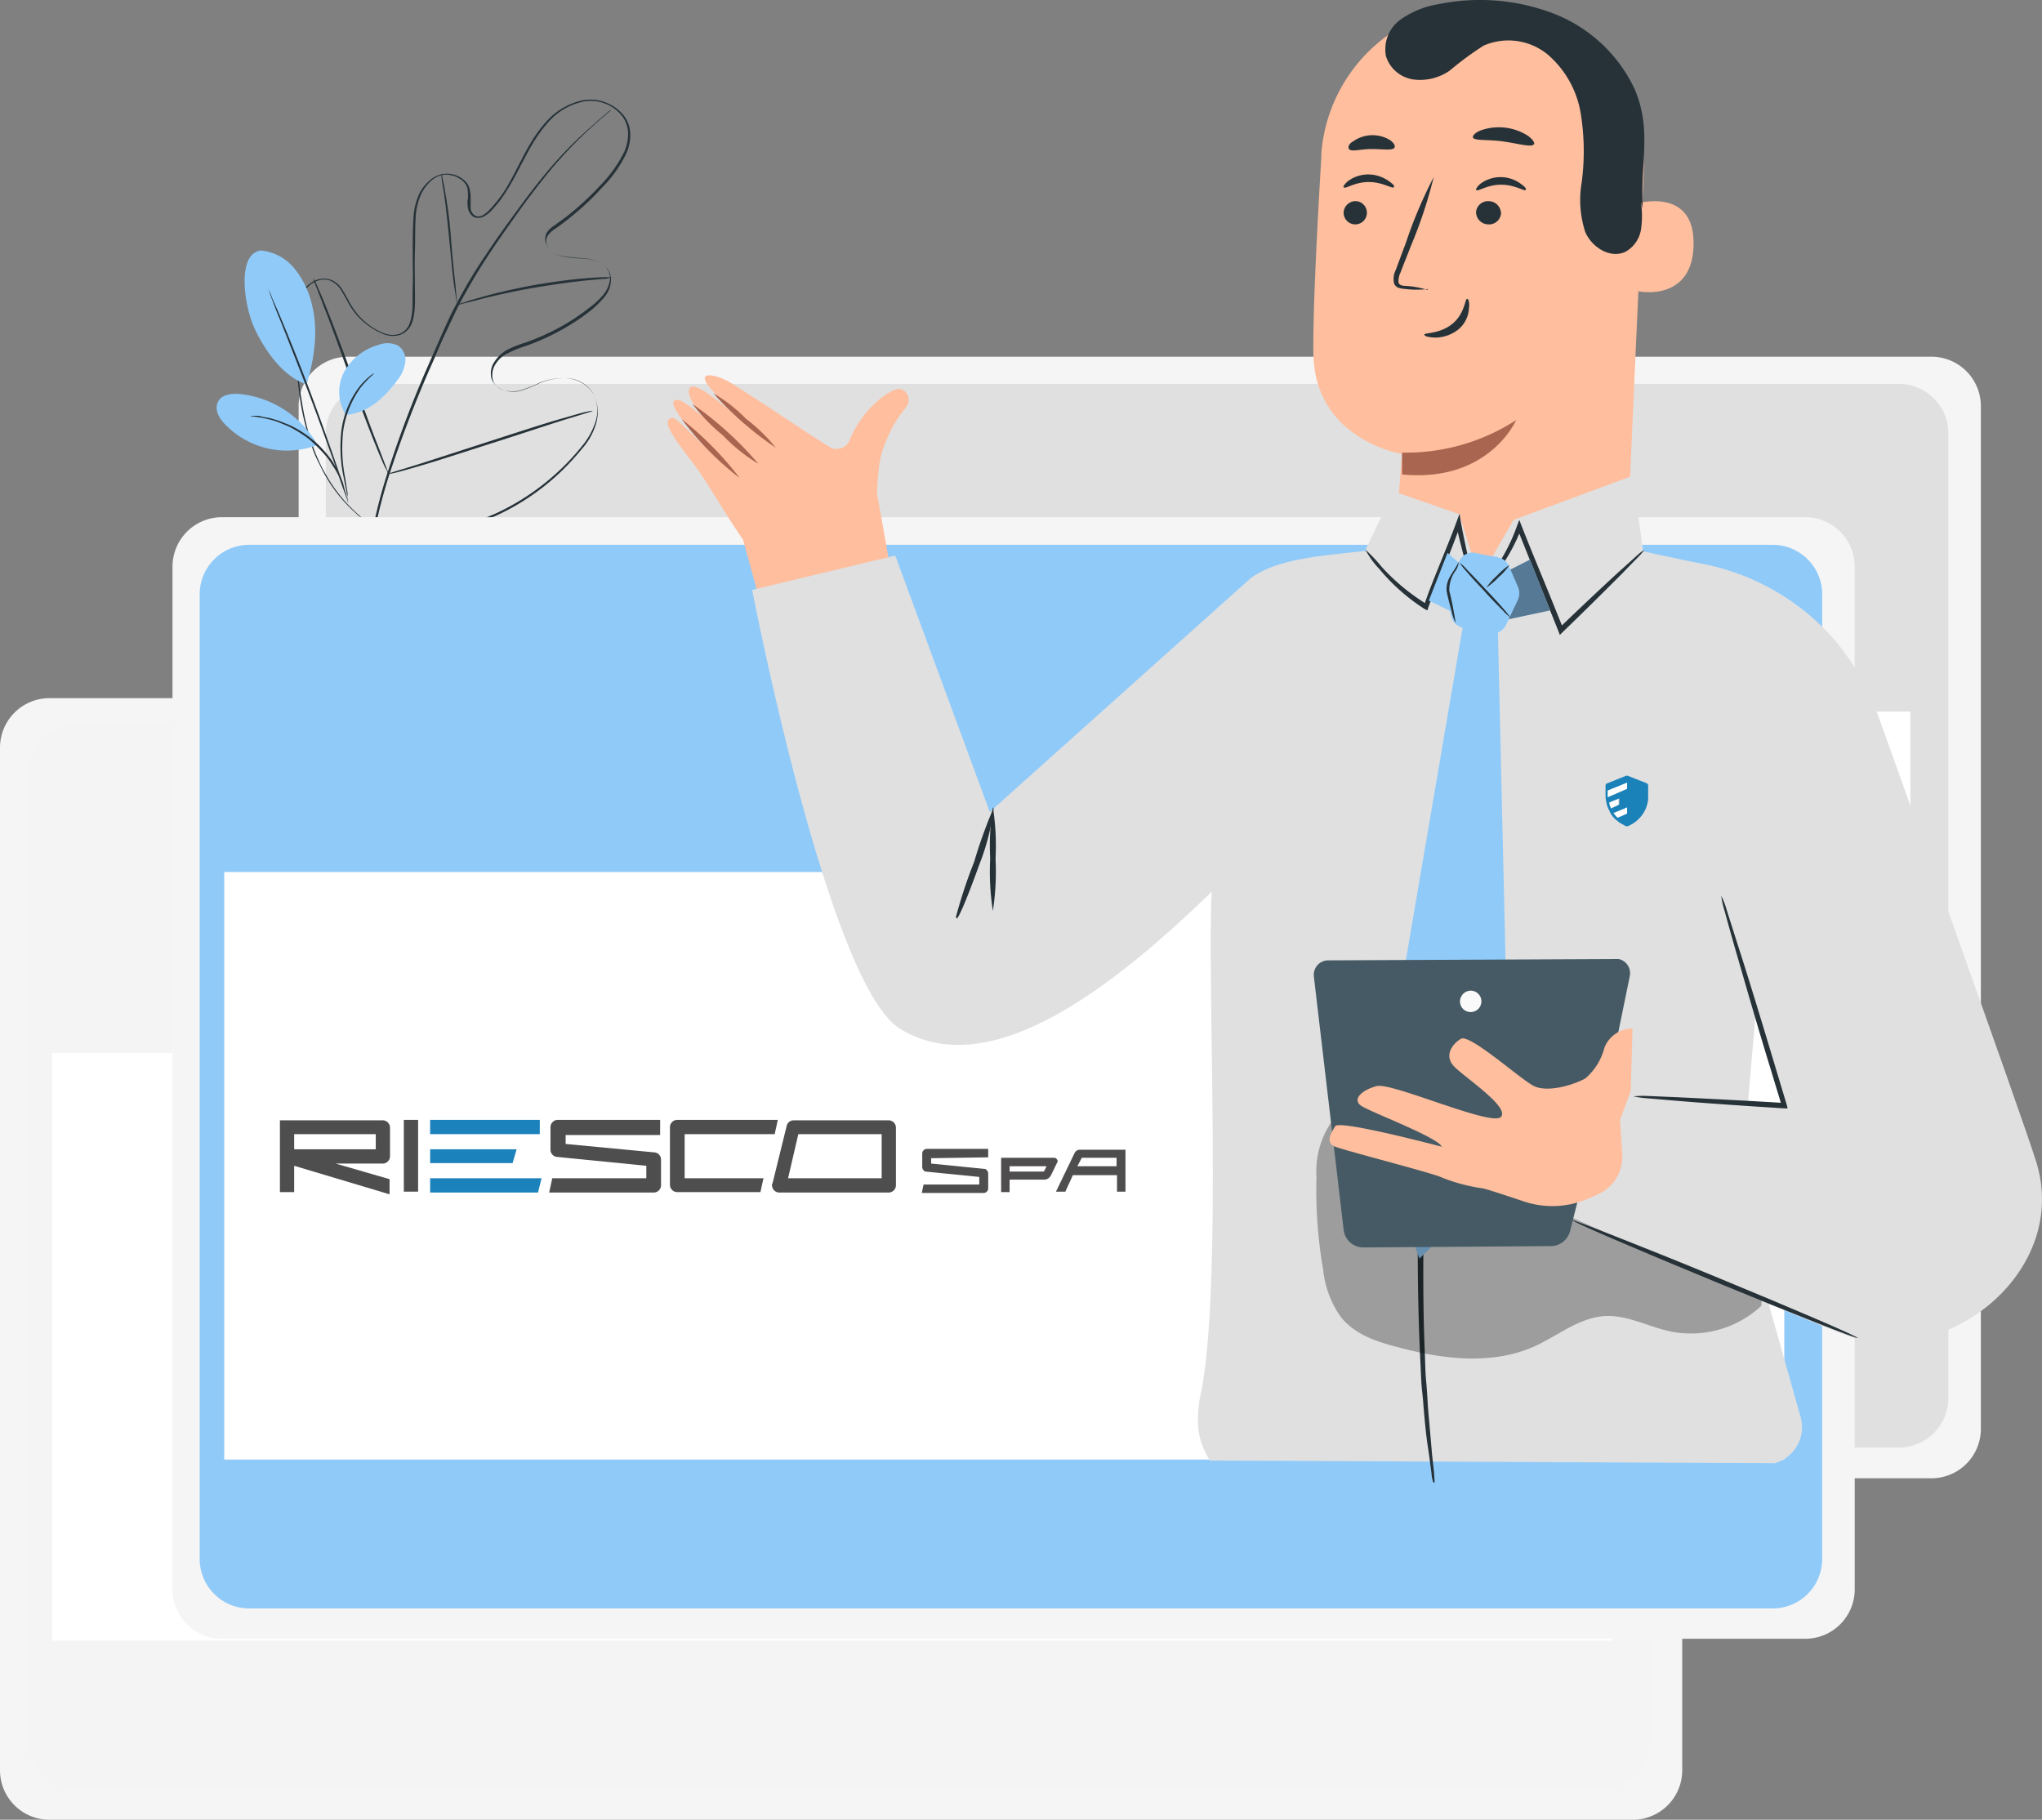 <?xml version="1.0" encoding="UTF-8"?>
<svg xmlns="http://www.w3.org/2000/svg" xmlns:xlink="http://www.w3.org/1999/xlink" id="Raggruppa_2812" data-name="Raggruppa 2812" width="630.181" height="561.541" viewBox="0 0 630.181 561.541">
  <rect x="0" y="0" width="630.181" height="561.541" fill="#808080" stroke="none"/>
  <defs>
    <clipPath id="clip-path">
      <rect id="Rettangolo_1391" data-name="Rettangolo 1391" width="630.181" height="561.541" fill="none"></rect>
    </clipPath>
    <clipPath id="clip-path-3">
      <rect id="Rettangolo_1386" data-name="Rettangolo 1386" width="14.581" height="18.433" fill="none"></rect>
    </clipPath>
    <clipPath id="clip-path-4">
      <rect id="Rettangolo_1387" data-name="Rettangolo 1387" width="138.173" height="79.721" fill="none"></rect>
    </clipPath>
  </defs>
  <g id="Raggruppa_2811" data-name="Raggruppa 2811" clip-path="url(#clip-path)">
    <g id="Raggruppa_2810" data-name="Raggruppa 2810">
      <g id="Raggruppa_2809" data-name="Raggruppa 2809" clip-path="url(#clip-path)">
        <path id="Tracciato_6997" data-name="Tracciato 6997" d="M82.269,80.016H570.881a15.27,15.27,0,0,1,15.269,15.269V410.847a15.27,15.27,0,0,1-15.269,15.269H82.269A15.27,15.27,0,0,1,67,410.847V95.285A15.27,15.27,0,0,1,82.269,80.016" transform="translate(25.165 30.054)" fill="#f5f5f5"></path>
        <path id="Tracciato_6998" data-name="Tracciato 6998" d="M88.369,86.116H558.548a15.27,15.27,0,0,1,15.269,15.269V399.064a15.27,15.27,0,0,1-15.269,15.269H88.369A15.27,15.27,0,0,1,73.1,399.064V101.385A15.27,15.27,0,0,1,88.369,86.116" transform="translate(27.456 32.345)" fill="#e0e0e0"></path>
        <rect id="Rettangolo_1383" data-name="Rettangolo 1383" width="481.459" height="181.304" transform="translate(108.122 219.567)" fill="#fff"></rect>
        <path id="Tracciato_6999" data-name="Tracciato 6999" d="M15.269,156.616H503.881a15.27,15.27,0,0,1,15.269,15.269V487.447a15.27,15.27,0,0,1-15.269,15.269H15.269A15.27,15.27,0,0,1,0,487.447V171.885a15.27,15.27,0,0,1,15.269-15.269" transform="translate(0 58.825)" fill="#f5f5f5"></path>
        <path id="Tracciato_7000" data-name="Tracciato 7000" d="M21.469,162.716H491.648a15.27,15.27,0,0,1,15.269,15.269V475.664a15.27,15.27,0,0,1-15.269,15.269H21.469A15.27,15.27,0,0,1,6.2,475.664V177.985a15.27,15.27,0,0,1,15.269-15.269" transform="translate(2.329 61.116)" fill="#f4f4f4"></path>
        <rect id="Rettangolo_1384" data-name="Rettangolo 1384" width="481.459" height="181.304" transform="translate(16.094 324.938)" fill="#fff"></rect>
        <path id="Tracciato_7001" data-name="Tracciato 7001" d="M88.632,152.789a3.192,3.192,0,0,1,1.237.413,20.9,20.9,0,0,0,3.715,1.1,44.147,44.147,0,0,0,14.718,1.1,54.1,54.1,0,0,0,10.455-2.063,58.487,58.487,0,0,0,11.832-4.539,74.087,74.087,0,0,0,23.935-19.4,22.9,22.9,0,0,0,4.263-7.566,11.537,11.537,0,0,0-.688-8.8,9.873,9.873,0,0,0-7.7-4.677,18.625,18.625,0,0,0-9.492,1.788,50.152,50.152,0,0,1-4.815,1.926,8.924,8.924,0,0,1-5.365,0,5.766,5.766,0,0,1-3.989-3.577,6.231,6.231,0,0,1,.962-5.365,10.779,10.779,0,0,1,4.127-3.714,34.487,34.487,0,0,1,5.229-2.063,69.16,69.16,0,0,0,10.317-4.539A64.581,64.581,0,0,0,157,86.485a23.274,23.274,0,0,0,4.264-3.989,9.178,9.178,0,0,0,2.063-5.227,5.556,5.556,0,0,0-3.025-4.539,13.624,13.624,0,0,0-5.641-1.376,31.588,31.588,0,0,1-6.189-.688,6.923,6.923,0,0,1-4.952-3.989,3.949,3.949,0,0,1,.275-3.3,7.127,7.127,0,0,1,2.337-2.2c1.652-1.238,3.439-2.476,4.954-3.714a91.864,91.864,0,0,0,9.217-8.666,40.122,40.122,0,0,0,7.427-10.455,13.7,13.7,0,0,0,1.1-6.19,8.988,8.988,0,0,0-2.612-5.64,12.3,12.3,0,0,0-11.693-3.439,19.655,19.655,0,0,0-10.592,6.6c-5.64,6.328-8.391,14.581-13.068,21.6a34.158,34.158,0,0,1-3.853,4.952,9.023,9.023,0,0,1-2.475,2.063,3.509,3.509,0,0,1-3.3.275,4.091,4.091,0,0,1-1.79-2.751,8.181,8.181,0,0,1,0-3.164,20.316,20.316,0,0,0-.138-2.889,4.623,4.623,0,0,0-1.512-2.339,7.908,7.908,0,0,0-5.229-1.926,7.344,7.344,0,0,0-4.952,2.339,13.05,13.05,0,0,0-3.025,4.677,18.762,18.762,0,0,0-1.238,5.5c-.275,3.714-.138,7.566-.275,11.28s0,7.428,0,11,.275,7.291-.827,10.73a6.205,6.205,0,0,1-3.577,3.852,7.593,7.593,0,0,1-5.226-.138,23.023,23.023,0,0,1-8.254-5.778,25.756,25.756,0,0,1-2.751-3.989c-.688-1.376-1.515-2.751-2.34-4.127a7.5,7.5,0,0,0-3.439-2.751,5.786,5.786,0,0,0-4.263.413,8.092,8.092,0,0,0-3.3,2.751,9.644,9.644,0,0,0-1.649,3.852A57.128,57.128,0,0,0,66.9,93.5v7.978a87.17,87.17,0,0,0,1.376,14.581,73.954,73.954,0,0,0,3.025,12.38,45.986,45.986,0,0,0,2.063,5.227,35.032,35.032,0,0,0,2.34,4.539,46.721,46.721,0,0,0,9.215,11.555c.552.55,1.1.963,1.652,1.513l1.237.963.964.825s-.414-.275-1.1-.825l-1.238-.963A8.008,8.008,0,0,1,84.78,149.9a44.867,44.867,0,0,1-9.355-11.555c-.825-1.376-1.513-2.889-2.337-4.539a29.55,29.55,0,0,1-2.063-5.227,74.241,74.241,0,0,1-3.165-12.38,104.756,104.756,0,0,1-1.376-14.581V93.638a42.339,42.339,0,0,1,.55-8.391,10.858,10.858,0,0,1,1.652-4.127,9.919,9.919,0,0,1,3.439-2.889,6.761,6.761,0,0,1,4.676-.413,7.072,7.072,0,0,1,3.715,2.889c.825,1.376,1.649,2.751,2.337,4.127A25.852,25.852,0,0,0,85.6,88.823a20.6,20.6,0,0,0,7.98,5.64A7.236,7.236,0,0,0,98.4,94.6a5.467,5.467,0,0,0,3.163-3.577c1.1-3.3.688-6.878.827-10.455s0-7.291,0-11,0-7.428.275-11.28a19.664,19.664,0,0,1,1.238-5.64,12.076,12.076,0,0,1,3.3-4.952,7.979,7.979,0,0,1,11.142-.413,5.132,5.132,0,0,1,1.649,2.751,11.231,11.231,0,0,1,.276,3.026v2.889a3.1,3.1,0,0,0,1.376,2.2,2.58,2.58,0,0,0,2.612-.275,10.036,10.036,0,0,0,2.2-1.926,45.406,45.406,0,0,0,3.85-4.815C134.852,44.254,137.465,36,143.379,29.4a20.983,20.983,0,0,1,11-6.74,13.27,13.27,0,0,1,12.38,3.714,9.478,9.478,0,0,1,2.751,6.053,13.779,13.779,0,0,1-1.237,6.6,38.312,38.312,0,0,1-7.566,10.592,81.4,81.4,0,0,1-9.354,8.8c-1.651,1.376-3.3,2.614-5.09,3.852a7.88,7.88,0,0,0-2.2,2.063,3.212,3.212,0,0,0-.274,2.751,6.235,6.235,0,0,0,4.4,3.439,42.885,42.885,0,0,0,6.053.688,13.6,13.6,0,0,1,6.054,1.513,6.843,6.843,0,0,1,2.337,2.063,5.643,5.643,0,0,1,.963,3.026,8.523,8.523,0,0,1-2.2,5.64,30.258,30.258,0,0,1-4.266,4.127,65.832,65.832,0,0,1-9.765,6.328,69.16,69.16,0,0,1-10.317,4.539,32.843,32.843,0,0,0-5.09,2.063,8.8,8.8,0,0,0-3.989,3.439,6.155,6.155,0,0,0-.825,4.952,4.645,4.645,0,0,0,3.577,3.164,10.059,10.059,0,0,0,4.952,0,47.078,47.078,0,0,0,4.677-1.788,18.606,18.606,0,0,1,9.767-1.926,11.036,11.036,0,0,1,4.677,1.513,10.291,10.291,0,0,1,3.439,3.439,12.6,12.6,0,0,1,.688,9.217,20.478,20.478,0,0,1-4.4,7.7,73.152,73.152,0,0,1-24.074,19.4,62.937,62.937,0,0,1-11.966,4.539,55.219,55.219,0,0,1-10.592,1.926,44.221,44.221,0,0,1-14.72-1.238,37.922,37.922,0,0,1-3.713-1.1,5.648,5.648,0,0,1-1.238-.55Z" transform="translate(24.971 8.397)" fill="#263238"></path>
        <path id="Tracciato_7002" data-name="Tracciato 7002" d="M157.946,24.675l-.413.413c-.413.413-.688.55-1.1.963-.963.825-2.476,2.063-4.264,3.714A132.5,132.5,0,0,0,138,44.759c-2.751,3.439-5.64,7.153-8.666,11.417s-6.19,8.666-9.354,13.481a179.8,179.8,0,0,0-9.217,15.682c-1.376,2.751-2.751,5.778-4.127,8.666s-2.614,6.053-3.989,9.079A363.772,363.772,0,0,0,89.166,138.3,172.79,172.79,0,0,0,82.7,168.425a116.519,116.519,0,0,0-.55,20.772,40.6,40.6,0,0,0,.55,5.64,5.158,5.158,0,0,0,.138,1.513v0a3.517,3.517,0,0,0-.275-1.513c-.138-1.238-.413-3.164-.688-5.64a116.43,116.43,0,0,1,.275-20.772,162.15,162.15,0,0,1,6.328-30.263,332.476,332.476,0,0,1,13.343-35.353l3.989-9.079c1.376-3.026,2.614-5.915,4.127-8.666a152.04,152.04,0,0,1,9.354-15.682c3.164-4.815,6.465-9.354,9.492-13.481s5.915-7.978,8.8-11.417a122.841,122.841,0,0,1,14.444-14.856c1.788-1.651,3.3-2.889,4.264-3.714l1.1-.963.413-.275Z" transform="translate(30.625 9.268)" fill="#263238"></path>
        <path id="Tracciato_7003" data-name="Tracciato 7003" d="M103.937,79.555a6.84,6.84,0,0,1-.276-1.651c-.136-.963-.411-2.476-.688-4.4-.55-3.714-.962-8.8-1.512-14.306s-1.1-10.73-1.651-14.306c-.276-1.788-.55-3.3-.688-4.264,0-.55-.139-1.1-.139-1.651a3.123,3.123,0,0,1,.414,1.513,39.4,39.4,0,0,1,.824,4.264,129.954,129.954,0,0,1,1.79,14.306c.411,5.64.962,10.592,1.376,14.306.138,1.788.274,3.164.411,4.4v1.651Z" transform="translate(37.178 14.639)" fill="#263238"></path>
        <path id="Tracciato_7004" data-name="Tracciato 7004" d="M149.867,62.45c-.688,0-1.239.275-1.927.275-1.237,0-3.026.275-5.09.413-4.264.413-10.317,1.238-16.781,2.339s-12.38,2.476-16.645,3.577c-2.063.55-3.852.963-4.952,1.238a8.4,8.4,0,0,1-1.788.413,6.91,6.91,0,0,1,1.788-.688c1.1-.413,2.889-.963,4.952-1.513,4.127-1.238,10.04-2.614,16.645-3.852,5.64-.963,11.279-1.788,16.92-2.2,2.2-.138,3.988-.275,5.226-.275h1.927Z" transform="translate(38.568 23.353)" fill="#263238"></path>
        <path id="Tracciato_7005" data-name="Tracciato 7005" d="M93.532,123.039c0-.138-.276-.413-.276-.55a6.086,6.086,0,0,0-.825-1.651c-.688-1.513-1.649-3.714-2.751-6.465-2.2-5.365-5.088-13.068-8.116-21.459s-5.776-16.094-7.977-21.6l-2.477-6.465a15.681,15.681,0,0,1-.688-1.788,6.01,6.01,0,0,1-.136-.688c0,.138.274.413.274.55a9.069,9.069,0,0,1,.825,1.651c.688,1.513,1.652,3.714,2.751,6.465,2.2,5.5,5.091,13.068,8.116,21.459s5.779,16.094,7.98,21.6l2.475,6.465.688,1.788c0,.138.139.413.139.55Z" transform="translate(26.399 23.428)" fill="#263238"></path>
        <path id="Tracciato_7006" data-name="Tracciato 7006" d="M150.224,92.175l-.688.275-1.788.55-6.74,2.063c-5.64,1.788-13.481,4.4-22.147,7.153s-16.507,5.365-22.285,7.016c-2.889.825-5.227,1.513-6.878,1.926l-1.926.413h-.688a2.324,2.324,0,0,0,.688-.275l1.788-.55,6.74-2.063c5.64-1.788,13.618-4.4,22.146-7.153s16.507-5.365,22.286-7.016c2.889-.825,5.226-1.513,6.877-1.926l1.927-.413h.688Z" transform="translate(32.709 34.621)" fill="#263238"></path>
        <path id="Tracciato_7007" data-name="Tracciato 7007" d="M59.563,56.175a15.11,15.11,0,0,1,10.728,5.64,27.1,27.1,0,0,1,5.365,11.142c2.063,7.841.688,16.92-1.649,24.623C65.614,94.554,60.525,85.475,58.187,80.8c-3.578-7.428-5.641-23.11,1.237-24.486" transform="translate(20.612 21.099)" fill="#90caf9"></path>
        <path id="Tracciato_7008" data-name="Tracciato 7008" d="M78.142,99.12a13.323,13.323,0,0,1-.55-13.206,17.441,17.441,0,0,1,10.591-8.391,7.475,7.475,0,0,1,6.19.275,5.367,5.367,0,0,1,2.063,5.365,11.307,11.307,0,0,1-2.475,5.365C89.834,94.03,84.881,98.57,78,99.12" transform="translate(28.583 28.914)" fill="#90caf9"></path>
        <path id="Tracciato_7009" data-name="Tracciato 7009" d="M78.723,122.429l-.413-1.651c-.138-1.1-.552-2.614-.825-4.4a44.843,44.843,0,0,1-.825-14.856A28.209,28.209,0,0,1,82.3,87.764,22.909,22.909,0,0,1,85.462,84.6a4.186,4.186,0,0,1,.964-.688,1.373,1.373,0,0,1,.411-.138,32.339,32.339,0,0,0-4.264,4.4,30.315,30.315,0,0,0-5.365,13.481,48.048,48.048,0,0,0,.688,14.719c.276,1.926.55,3.439.688,4.4v1.651Z" transform="translate(28.69 31.466)" fill="#263238"></path>
        <path id="Tracciato_7010" data-name="Tracciato 7010" d="M60.183,64.775c0,.138.275.413.275.688a8.867,8.867,0,0,1,.825,1.926c.688,1.651,1.788,3.989,3.026,7.016,2.476,5.915,5.778,14.031,9.217,23.248s6.328,17.47,8.391,23.523,1.788,5.5,2.339,7.153l.55,1.926c0,.275.138.413.138.688,0-.275-.275-.413-.275-.688-.138-.55-.413-1.1-.688-1.926-.688-1.788-1.513-4.127-2.476-7.153-2.2-6.053-5.09-14.306-8.529-23.385S66.236,80.457,63.9,74.542c-1.238-2.889-2.063-5.227-2.751-7.016L60.458,65.6c0-.275-.138-.413-.275-.688Z" transform="translate(22.605 24.329)" fill="#263238"></path>
        <path id="Tracciato_7011" data-name="Tracciato 7011" d="M79.391,103.515a31.243,31.243,0,0,0-23.8-15.132c-2.476-.138-5.5.138-6.6,2.476s.275,4.815,2.063,6.74a26.512,26.512,0,0,0,28.475,6.6" transform="translate(18.253 33.186)" fill="#90caf9"></path>
        <path id="Tracciato_7012" data-name="Tracciato 7012" d="M56.421,93.275h1.513a4.063,4.063,0,0,1,1.788.275c.688.138,1.513.275,2.339.413.963.275,1.926.55,2.751.825,1.1.413,2.063.825,3.164,1.238a32.362,32.362,0,0,1,12.105,9.492,19.656,19.656,0,0,1,1.926,2.751,15.682,15.682,0,0,1,1.376,2.614,15.285,15.285,0,0,1,.963,2.2,7.754,7.754,0,0,1,.55,1.651c.138.55.275.963.413,1.513a39.877,39.877,0,0,0-2.339-5.227,23.924,23.924,0,0,0-1.513-2.476,19.658,19.658,0,0,0-1.926-2.751,49.387,49.387,0,0,0-5.365-5.365A38.9,38.9,0,0,0,67.7,96.439c-.963-.413-2.063-.825-3.026-1.238a20.9,20.9,0,0,0-2.751-.825,36.6,36.6,0,0,0-5.64-.963Z" transform="translate(21.14 35.034)" fill="#263238"></path>
        <path id="Tracciato_7013" data-name="Tracciato 7013" d="M53.969,116.016H542.581a15.27,15.27,0,0,1,15.269,15.269V446.847a15.27,15.27,0,0,1-15.269,15.269H53.969A15.27,15.27,0,0,1,38.7,446.847V131.285a15.27,15.27,0,0,1,15.269-15.269" transform="translate(14.536 43.575)" fill="#f5f5f5"></path>
        <path id="Tracciato_7014" data-name="Tracciato 7014" d="M60.069,122.216H530.248a15.27,15.27,0,0,1,15.269,15.269V435.164a15.27,15.27,0,0,1-15.269,15.269H60.069A15.27,15.27,0,0,1,44.8,435.164V137.485a15.27,15.27,0,0,1,15.269-15.269" transform="translate(16.827 45.904)" fill="#90caf9"></path>
        <rect id="Rettangolo_1385" data-name="Rettangolo 1385" width="481.459" height="181.304" transform="translate(69.193 269.089)" fill="#fff"></rect>
        <path id="Tracciato_7015" data-name="Tracciato 7015" d="M173.111,135.143l17.195,62.59,33.7-23.523L214.379,120.7c.138-2.476.275-5.365.688-8.666a28.252,28.252,0,0,1,2.476-8.391,36.077,36.077,0,0,1,5.64-9.354,3.955,3.955,0,0,0,.963-2.476,3.292,3.292,0,0,0-3.3-3.439c-3.026.55-11.28,6.328-15.132,16.37-.138.138-.275.413-.413.55a4.326,4.326,0,0,1-6.053.688c-6.328-3.852-27.787-18.433-31.364-20.221s-8.116-2.614-6.19.688,16.782,17.333,16.782,17.333S159.355,85.072,156.741,87.96c-1.788,1.926,1.651,8.391,15.544,19.534,0,0-15.957-15.269-19.121-15.682-7.153-.825,11.693,17.883,11.693,17.883-13.343-12.931-13.068-13.068-14.581-11.968s.55,4.815,6.74,12.793c5.09,6.465,8.941,14.169,16.094,24.486Z" transform="translate(56.265 31.623)" fill="#ffbe9d"></path>
        <path id="Tracciato_7016" data-name="Tracciato 7016" d="M350.773,1.276h0a49.847,49.847,0,0,1,45.807,51.86l-6.465,144.3-71.393-3.3c-.55-7.566,3.3-54.474,3.3-54.474s-27.1-4.264-27.374-31.226c-.138-12.656,1.1-37.554,2.476-60.664v-.963A49.651,49.651,0,0,1,350.636,1.276Z" transform="translate(110.665 0.418)" fill="#ffbe9d"></path>
        <path id="Tracciato_7017" data-name="Tracciato 7017" d="M314.546,111.014c26.824,2.614,35.215-16.782,35.215-16.782a62.5,62.5,0,0,1-35.215,10.042Z" transform="translate(118.143 35.393)" fill="#aa6550"></path>
        <path id="Tracciato_7018" data-name="Tracciato 7018" d="M367.247,45.958s-1.1,25.861-1.1,26.411,18.433,4.952,18.983-13.481-17.608-13.068-18.02-12.931Z" transform="translate(137.524 16.95)" fill="#ffbe9d"></path>
        <path id="Tracciato_7019" data-name="Tracciato 7019" d="M370.346,64.165a.854.854,0,0,0,.688.825,3.6,3.6,0,0,0,2.889.55,8.665,8.665,0,0,0,4.952-7.841,11.414,11.414,0,0,0-.963-5.227,4.347,4.347,0,0,0-3.3-3.026,2.086,2.086,0,0,0-1.788.413c-.413.275-.825.688-.825,1.1-.275.825,0,1.238.138,1.1s0-.413.275-.963a1.513,1.513,0,0,1,1.926-.825,3.533,3.533,0,0,1,2.339,2.476,13.3,13.3,0,0,1,.688,4.677,7.784,7.784,0,0,1-3.852,7.016,2.895,2.895,0,0,1-3.164-.55Z" transform="translate(139.101 18.552)" fill="#ffbe9d"></path>
        <path id="Tracciato_7020" data-name="Tracciato 7020" d="M305.435,45.134h0a3.59,3.59,0,1,1-3.989,3.3,3.7,3.7,0,0,1,3.989-3.3" transform="translate(113.222 16.949)" fill="#263238"></path>
        <path id="Tracciato_7021" data-name="Tracciato 7021" d="M301.465,43.121c-.275-.138.275-1.1,1.513-2.063a10.55,10.55,0,0,1,6.053-1.926,10.982,10.982,0,0,1,6.19,1.926c1.376.963,2.2,1.651,1.651,2.063s-3.439-1.651-7.7-1.651-7.153,2.2-7.566,1.651Z" transform="translate(113.203 14.698)" fill="#263238"></path>
        <path id="Tracciato_7022" data-name="Tracciato 7022" d="M335.135,45.134a3.818,3.818,0,0,1,3.714,3.852,3.7,3.7,0,0,1-3.989,3.3,3.818,3.818,0,0,1-3.714-3.852,3.7,3.7,0,0,1,3.989-3.3" transform="translate(124.378 16.949)" fill="#263238"></path>
        <path id="Tracciato_7023" data-name="Tracciato 7023" d="M331.153,43.721c-.138-.138.275-1.1,1.513-2.063a10.474,10.474,0,0,1,12.105,0c1.376.963,2.063,1.651,1.651,2.063s-3.3-1.651-7.566-1.651-7.153,2.2-7.566,1.651Z" transform="translate(124.371 14.923)" fill="#263238"></path>
        <path id="Tracciato_7024" data-name="Tracciato 7024" d="M323.237,74.26a28.762,28.762,0,0,1-6.878,0,8.051,8.051,0,0,1-1.788-.275,2.243,2.243,0,0,1-1.788-1.513,6.123,6.123,0,0,1,.55-4.127c.963-2.614,1.926-5.227,3.026-8.116a140.785,140.785,0,0,1,8.666-20.5,141.561,141.561,0,0,1-7.016,21.184c-1.1,2.889-2.2,5.5-3.164,8.116a6.27,6.27,0,0,0-.688,3.164c.138.825,1.1,1.1,2.2,1.1a27.763,27.763,0,0,1,6.74,1.238Z" transform="translate(117.43 14.923)" fill="#263238"></path>
        <path id="Tracciato_7025" data-name="Tracciato 7025" d="M333.3,70.058a9.032,9.032,0,0,1-3.3,6.465A11.683,11.683,0,0,1,322.71,79c-2.063-.138-3.164-.413-3.164-.963s4.815-.138,8.666-3.3,3.852-7.7,4.539-7.7c.413,0,.825,1.1.55,3.026" transform="translate(120.021 25.177)" fill="#263238"></path>
        <path id="Tracciato_7026" data-name="Tracciato 7026" d="M332.926,29.486a16.713,16.713,0,0,1,14.444,1.651c1.513,1.1,2.2,2.2,1.926,2.614-.688,1.1-4.677-.138-9.492-.825s-8.941-.138-9.354-1.238c-.138-.55.688-1.513,2.476-2.2" transform="translate(124.111 10.726)" fill="#263238"></path>
        <path id="Tracciato_7027" data-name="Tracciato 7027" d="M302.688,34.6c-.413-.688,0-1.651,1.238-2.339a10.342,10.342,0,0,1,11.417-.413c1.376.963,1.651,1.926,1.376,2.339-.688.963-3.577.413-7.016.413S303.376,35.565,302.688,34.6Z" transform="translate(113.631 11.387)" fill="#263238"></path>
        <path id="Tracciato_7028" data-name="Tracciato 7028" d="M390.237,64.285c-.825-14.031,2.889-24.073-2.476-36.728A45.928,45.928,0,0,0,362.313,4.033a63.625,63.625,0,0,0-35.078-2.751A28.006,28.006,0,0,0,315.4,6.1a11.277,11.277,0,0,0-4.4,11.28,10.417,10.417,0,0,0,8.529,7.153,16.014,16.014,0,0,0,11.142-2.751,97.52,97.52,0,0,1,10.455-7.7,19.1,19.1,0,0,1,19.946,2.889,30.421,30.421,0,0,1,10.042,18.158,72.9,72.9,0,0,1,.275,21.184,31.97,31.97,0,0,0,1.1,15.269c2.063,4.815,7.841,8.391,12.518,6.053a9.634,9.634,0,0,0,4.677-6.74,29.524,29.524,0,0,0,0-8.529" transform="translate(116.734 0)" fill="#263238"></path>
        <path id="Tracciato_7029" data-name="Tracciato 7029" d="M484.308,405.492a11.524,11.524,0,0,0,7.979-14.306l-18.846-66.854,6.465-74.557,34.115-78.547c-5.5-18.3-25.036-38.1-52.273-43.331-8.666-1.651-23.11-4.952-23.11-4.952-18.983,15.132-52.273,14.169-71.669-.413-2.614.413-4.677.963-9.079,1.513h-.825c-11.142,1.376-26,2.063-34.527,8.391l-80.472,72.081-29.163-79.1-44.157,10.592s23.385,121.465,45.532,135.359c26.687,16.507,63.14-10.042,96.292-42.231-1.513,29.3,3.577,124.629-3.714,156.543-1.1,7.428-.825,12.656,3.164,18.983" transform="translate(63.381 46.023)" fill="#e0e0e0"></path>
        <path id="Tracciato_7030" data-name="Tracciato 7030" d="M364.146,121.532h0Z" transform="translate(136.772 45.647)" fill="#90caf9"></path>
        <path id="Tracciato_7031" data-name="Tracciato 7031" d="M348.852,156.116l-27.65-5.64-14.856-20.909,8.666-18.02,20.221,7.016,6.328,19.946,10.455-18.158,36.728-13.618,3.852,27.1Z" transform="translate(115.063 40.088)" fill="#e0e0e0"></path>
        <path id="Tracciato_7032" data-name="Tracciato 7032" d="M331.348,138.917c-.138-.138,1.651-1.926,4.127-5.227a54.786,54.786,0,0,0,8.254-15.269l.688-1.788.688,1.788c2.476,6.328,5.5,13.618,8.666,21.322l4.264,10.592-1.376-.275c7.428-7.153,14.031-13.343,18.708-17.608l5.5-4.952a13.136,13.136,0,0,1,2.2-1.651,23.923,23.923,0,0,1-1.788,2.063l-5.227,5.365c-4.539,4.539-10.867,10.867-18.3,18.02l-.825.825-.413-1.1c-1.376-3.439-2.751-6.878-4.264-10.592l-8.529-21.322H345.1a54.545,54.545,0,0,1-8.8,15.269,26.779,26.779,0,0,1-3.3,3.577,6.107,6.107,0,0,1-1.376,1.1Z" transform="translate(124.451 43.807)" fill="#263238"></path>
        <path id="Tracciato_7033" data-name="Tracciato 7033" d="M306.246,126.237a46.941,46.941,0,0,1,5.09,5.365A64.194,64.194,0,0,0,325.5,143.294l-1.1.413c1.1-3.3,2.476-6.878,3.989-10.592,2.2-5.5,4.4-10.73,6.053-15.269l.963-2.614.413,2.614c1.1,6.053,2.339,11.142,3.026,14.719a27.614,27.614,0,0,1,.688,5.777,25.38,25.38,0,0,1-1.651-5.5c-.825-3.439-2.339-8.529-3.577-14.581h1.513c-1.651,4.677-3.714,9.9-5.915,15.407-1.513,3.714-2.889,7.153-4.127,10.455l-.275.963-.825-.413a60.105,60.105,0,0,1-14.031-12.38,25.9,25.9,0,0,1-4.264-5.915Z" transform="translate(115.025 43.281)" fill="#263238"></path>
        <path id="Tracciato_7034" data-name="Tracciato 7034" d="M322.852,407.952a10.716,10.716,0,0,1-.55-2.889c-.275-1.926-.55-4.4-1.1-7.978s-.963-7.841-1.376-12.793c-.138-2.476-.55-5.09-.688-7.978s-.275-5.778-.413-8.941c-.55-12.518-.825-27.374-.55-44.019s1.1-34.8,2.476-53.923c2.889-38.242,6.74-72.632,9.9-97.53,1.513-12.656,2.889-22.56,3.852-29.438.55-3.3.963-6.053,1.238-7.978a19.475,19.475,0,0,1,.55-2.751,20.314,20.314,0,0,1-.138,2.889c-.138,1.926-.413,4.677-.825,7.978-.688,7.153-1.926,17.195-3.3,29.575-2.751,24.9-6.6,59.288-9.354,97.53-1.238,19.121-2.339,37.279-2.614,53.923s-.275,31.5.275,44.019c.138,3.164.138,6.053.413,8.941s.413,5.5.55,7.978c.413,4.952.825,9.216,1.1,12.655s.688,6.328.825,8.116.138,2.751.138,2.751Z" transform="translate(119.465 49.478)" fill="#263238"></path>
        <path id="Tracciato_7035" data-name="Tracciato 7035" d="M222.174,196.989A77.143,77.143,0,0,1,223,181.032a77.145,77.145,0,0,1,.825,15.957A78.977,78.977,0,0,1,223,213.083a78.975,78.975,0,0,1-.825-16.095" transform="translate(83.409 67.995)" fill="#263238"></path>
        <path id="Tracciato_7036" data-name="Tracciato 7036" d="M214.446,214.972a154.662,154.662,0,0,1,5.64-17.057,153.07,153.07,0,0,1,6.053-16.782,69.291,69.291,0,0,1-4.4,17.47c-4.952,13.756-7.153,18.02-7.153,16.507Z" transform="translate(80.545 68.033)" fill="#263238"></path>
        <path id="Tracciato_7037" data-name="Tracciato 7037" d="M351.727,141.214,338.8,143.965,337.146,129.8l8.391-4.264Z" transform="translate(126.631 47.15)" fill="#90caf9"></path>
        <g id="Raggruppa_2805" data-name="Raggruppa 2805" transform="translate(463.777 172.682)" opacity="0.4">
          <g id="Raggruppa_2804" data-name="Raggruppa 2804">
            <g id="Raggruppa_2803" data-name="Raggruppa 2803" clip-path="url(#clip-path-3)">
              <path id="Tracciato_7038" data-name="Tracciato 7038" d="M351.727,141.214,338.8,143.965,337.146,129.8l8.391-4.264Z" transform="translate(-337.146 -125.532)"></path>
            </g>
          </g>
        </g>
        <path id="Tracciato_7039" data-name="Tracciato 7039" d="M328.8,142.74l-8.254-3.989,5.777-14.719,6.328,5.5Z" transform="translate(120.396 46.586)" fill="#90caf9"></path>
        <path id="Tracciato_7040" data-name="Tracciato 7040" d="M335.507,140.732,308.546,298.651l13.618,36.866,28.062-27.65L346.375,141.7Z" transform="translate(115.889 52.859)" fill="#90caf9"></path>
        <path id="Tracciato_7041" data-name="Tracciato 7041" d="M340.265,125.433a4.621,4.621,0,0,1,3.577,2.751l2.751,6.328a5.026,5.026,0,0,1,0,3.989l-3.714,7.841a4.617,4.617,0,0,1-5.09,2.476l-7.978-1.651a4.683,4.683,0,0,1-3.852-3.714l-1.376-7.291A4.215,4.215,0,0,1,325,133l3.577-6.6a4.525,4.525,0,0,1,4.952-2.339c2.2.55,4.815.963,6.74,1.238Z" transform="translate(121.861 46.56)" fill="#90caf9"></path>
        <path id="Tracciato_7042" data-name="Tracciato 7042" d="M329.922,128.571c1.513,1.513,3.439,3.577,5.64,5.915s4.127,4.4,5.5,6.053a19.165,19.165,0,0,1,2.063,2.614,19.922,19.922,0,0,1-2.476-2.339c-1.513-1.513-3.577-3.577-5.64-5.915-2.2-2.339-4.127-4.4-5.5-6.053a19.169,19.169,0,0,1-2.063-2.614,13.43,13.43,0,0,1,2.476,2.339" transform="translate(122.988 47.412)" fill="#263238"></path>
        <path id="Tracciato_7043" data-name="Tracciato 7043" d="M336.747,130.033a22.183,22.183,0,0,1,3.852-3.3,16.849,16.849,0,0,1-3.3,3.714,22.184,22.184,0,0,1-3.852,3.3,21.266,21.266,0,0,1,3.3-3.714" transform="translate(125.242 47.6)" fill="#263238"></path>
        <path id="Tracciato_7044" data-name="Tracciato 7044" d="M327.169,144.6a16.187,16.187,0,0,1-.963-2.751c-.413-1.788-1.1-3.989-1.651-6.74a7.66,7.66,0,0,1,.688-3.852c.55-1.1,1.238-2.063,1.651-2.751a19.428,19.428,0,0,0,1.376-2.476,5.12,5.12,0,0,1-.963,2.751,10.024,10.024,0,0,0-1.926,6.19c.825,3.164,1.376,6.328,1.926,9.629Z" transform="translate(121.889 47.337)" fill="#263238"></path>
        <g id="Raggruppa_2808" data-name="Raggruppa 2808" transform="translate(406.214 339.493)" opacity="0.3">
          <g id="Raggruppa_2807" data-name="Raggruppa 2807">
            <g id="Raggruppa_2806" data-name="Raggruppa 2806" clip-path="url(#clip-path-4)">
              <path id="Tracciato_7045" data-name="Tracciato 7045" d="M433.473,293.34a240.583,240.583,0,0,0-106.059-45.532,51.735,51.735,0,0,0-14.581-.825,19.247,19.247,0,0,0-12.793,6.465,27.015,27.015,0,0,0-4.677,17.057,143.16,143.16,0,0,0,2.063,28.612,30.288,30.288,0,0,0,5.365,14.444c4.127,5.365,10.867,7.7,17.333,9.354,14.031,3.852,29.575,5.778,42.781-.275,7.153-3.3,13.481-8.666,21.322-9.216,7.291-.413,13.756,3.439,20.771,4.815a31.9,31.9,0,0,0,27.65-7.978" transform="translate(-295.3 -246.797)"></path>
            </g>
          </g>
        </g>
        <path id="Tracciato_7046" data-name="Tracciato 7046" d="M345.584,313.151l24.9-33.427,50.484,3.3-19.4-64.653,45.67-63.14s48.008,133.433,51.585,145.538c9.492,32.327-24.9,60.939-55.024,54.2-9.079-2.063-98.355-41.956-98.355-41.956Z" transform="translate(129.749 58.305)" fill="#e0e0e0"></path>
        <path id="Tracciato_7047" data-name="Tracciato 7047" d="M366.446,262.834a33.518,33.518,0,0,1,3.714-.138l9.767.413c8.254.413,19.946.963,33.152,1.788l-.825.963c-.963-3.3-2.063-6.74-3.026-10.042-4.677-15.132-8.529-28.75-11.417-38.654-1.376-4.815-2.476-8.8-3.3-11.83a25.222,25.222,0,0,1-.963-4.4A22.824,22.824,0,0,1,395.2,205.2l3.714,11.693c3.164,9.767,7.291,23.385,11.83,38.517l3.026,10.042.275,1.1h-1.1c-13.206-.825-24.9-1.651-33.152-2.339l-9.767-.825A27.839,27.839,0,0,1,366.446,262.834Z" transform="translate(137.636 75.47)" fill="#263238"></path>
        <path id="Tracciato_7048" data-name="Tracciato 7048" d="M397.04,291.2c24.348,10.042,43.882,18.433,43.744,18.846s-19.946-7.428-44.294-17.47-43.882-18.433-43.744-18.846c0-.275,19.946,7.428,44.294,17.47" transform="translate(132.49 102.811)" fill="#263238"></path>
        <path id="Tracciato_7049" data-name="Tracciato 7049" d="M385.123,254.474l-11.28,44.569a6.158,6.158,0,0,1-5.915,4.677l-57.775.413a6.121,6.121,0,0,1-6.19-5.365l-9.217-78.409v-.413a4.432,4.432,0,0,1,4.4-4.4l88.726-.413h.963a4.479,4.479,0,0,1,3.439,5.227l-7.016,34.252Z" transform="translate(110.706 80.803)" fill="#455a64"></path>
        <path id="Tracciato_7050" data-name="Tracciato 7050" d="M391.769,230.632l-.55,19.4-3.3,8.941.688,10.73a12.738,12.738,0,0,1-7.841,12.38l-3.164,1.376a27.682,27.682,0,0,1-19.671.55c-5.777-1.926-11.968-3.989-12.793-3.989a53.712,53.712,0,0,1-12.243-3.3c-2.339-1.238-29.713-8.254-32.877-9.492s-1.238-4.264,0-6.328,32.877,6.328,32.877,6.328c-1.1-2.889-22.147-10.73-24.9-12.656s.138-4.815,4.815-6.053,35.628,12.656,38.379,9.492-11.968-12.656-14.719-15.819-.413-6.6,2.339-8.254,18.571,12.655,22.56,14.581,11.418,0,15.819-2.339a18.642,18.642,0,0,0,5.915-9.492,9.252,9.252,0,0,1,8.666-5.915Z" transform="translate(112.038 86.625)" fill="#ffbe9d"></path>
        <path id="Tracciato_7051" data-name="Tracciato 7051" d="M330.847,222.232a3.3,3.3,0,0,1,0,6.6,3.259,3.259,0,0,1-3.3-3.3,3.347,3.347,0,0,1,3.3-3.3" transform="translate(123.026 83.47)" fill="#fafafa"></path>
        <path id="Tracciato_7052" data-name="Tracciato 7052" d="M152.946,94.032a93.182,93.182,0,0,0,17.883,18.158,101.577,101.577,0,0,0-17.883-18.158" transform="translate(57.446 35.318)" fill="#aa6550"></path>
        <path id="Tracciato_7053" data-name="Tracciato 7053" d="M175.567,108.927h0a106.31,106.31,0,0,0-20.221-18.3,57.916,57.916,0,0,0,9.492,9.767,52.4,52.4,0,0,0,10.592,8.529Z" transform="translate(58.348 34.041)" fill="#aa6550"></path>
        <path id="Tracciato_7054" data-name="Tracciato 7054" d="M170.088,96.073a46.917,46.917,0,0,0-10.042-7.841A102.281,102.281,0,0,0,179.3,105.014a51.645,51.645,0,0,0-9.217-8.941" transform="translate(60.113 33.14)" fill="#aa6550"></path>
        <path id="Tracciato_7055" data-name="Tracciato 7055" d="M366.676,175.551l-6.009,2.436v2.11l6.009-2.6Z" transform="translate(135.466 65.936)" fill="#fff"></path>
        <path id="Tracciato_7056" data-name="Tracciato 7056" d="M363.989,179.092c-.974.487-2.112.812-3.085,1.3a6.178,6.178,0,0,0,.487,1.625v.162l2.436-1.136v-1.949Z" transform="translate(135.555 67.267)" fill="#fff"></path>
        <path id="Tracciato_7057" data-name="Tracciato 7057" d="M363.266,184.391l2.923-1.3v-2.112c-1.462.649-2.923,1.136-4.222,1.787a5.6,5.6,0,0,0,1.3,1.461Z" transform="translate(135.954 67.976)" fill="#fff"></path>
        <path id="Tracciato_7058" data-name="Tracciato 7058" d="M373.186,176.451l-6.171-2.435h-.487l-6.009,2.435c-.162,0-.325.326-.325.651v2.922a11.317,11.317,0,0,0,.812,4.061c.325.487.488,1.136.813,1.623a6.355,6.355,0,0,0,1.3,1.623,14.049,14.049,0,0,0,1.623,1.3c.651.325,1.138.649,1.787.974h.487a10.287,10.287,0,0,0,3.735-2.6,9.667,9.667,0,0,0,2.6-5.845V177.1c0-.162,0-.488-.325-.488Zm-12.342,4.223v-2.112l6.009-2.436v1.949Zm.975,3.41v-.164a4.763,4.763,0,0,1-.488-1.623c.975-.487,2.112-.812,3.085-1.3v1.948l-2.435,1.138Zm5.033,1.623-2.923,1.3a10.5,10.5,0,0,1-1.3-1.461c1.461-.649,2.923-1.136,4.222-1.787v1.949Z" transform="translate(135.288 65.36)" fill="#1a81b9"></path>
        <path id="Tracciato_7059" data-name="Tracciato 7059" d="M209.239,273.6H175.4a2.262,2.262,0,0,1-2.2-2.2c0-1.238,0-.413.138-.55l4.4-17.883a2.191,2.191,0,0,1,2.063-1.651h29.438a2.262,2.262,0,0,1,2.2,2.2V271.4a2.262,2.262,0,0,1-2.2,2.2m-31.088-4.4h28.888V255.58H181.314Z" transform="translate(65.053 94.394)" fill="#4f4e4e"></path>
        <rect id="Rettangolo_1388" data-name="Rettangolo 1388" width="33.84" height="4.402" transform="translate(132.742 345.572)" fill="#1c82bb"></rect>
        <rect id="Rettangolo_1389" data-name="Rettangolo 1389" width="4.402" height="22.147" transform="translate(124.626 345.572)" fill="#4f4e4e"></rect>
        <path id="Tracciato_7060" data-name="Tracciato 7060" d="M179.323,269.236H154.837V255.618h27.787l.963-4.4H152.5a2.262,2.262,0,0,0-2.2,2.2V271.3a2.262,2.262,0,0,0,2.2,2.2h25.724l.963-4.4Z" transform="translate(56.452 94.356)" fill="#4f4e4e"></path>
        <path id="Tracciato_7061" data-name="Tracciato 7061" d="M96.5,264.316v4.4h33.289l1.1-4.4Z" transform="translate(36.245 99.276)" fill="#1c82bb"></path>
        <path id="Tracciato_7062" data-name="Tracciato 7062" d="M96.5,257.816v4.264h25.449l1.238-4.264Z" transform="translate(36.245 96.835)" fill="#1c82bb"></path>
        <path id="Tracciato_7063" data-name="Tracciato 7063" d="M96.638,269.474l-16.645-4.815H94.574a2.262,2.262,0,0,0,2.2-2.2v-8.941a2.262,2.262,0,0,0-2.2-2.2H62.8v22.147h4.4v-8.116l29.438,8.8ZM67.2,255.58H92.373v4.677H67.2Z" transform="translate(23.587 94.394)" fill="#4f4e4e"></path>
        <path id="Tracciato_7064" data-name="Tracciato 7064" d="M157.45,255.618v-4.4H125.812a2.262,2.262,0,0,0-2.2,2.2v7.016a2.224,2.224,0,0,0,1.926,2.2l27.65,2.751v3.852H124.161l-.963,4.4h32.327a2.262,2.262,0,0,0,2.2-2.2v-7.978a2.224,2.224,0,0,0-1.926-2.2l-27.512-2.614v-2.751H157.45v-.275Z" transform="translate(46.273 94.356)" fill="#4f4e4e"></path>
        <path id="Tracciato_7065" data-name="Tracciato 7065" d="M227.294,260.33v-2.614H208.311a1.474,1.474,0,0,0-1.376,1.376v4.264c0,.55.55,1.376,1.1,1.376l16.507,1.651v2.339H207.348l-.55,2.614h19.121a1.474,1.474,0,0,0,1.376-1.376v-4.677c0-.55-.55-1.376-1.1-1.376l-16.507-1.651V260.6Z" transform="translate(77.673 96.798)" fill="#4f4e4e"></path>
        <path id="Tracciato_7066" data-name="Tracciato 7066" d="M241.931,261.229c.275-.55,0-.963-.413-1.376a3.1,3.1,0,0,0-.963-.138H224.6v10.592h2.614v-3.852h10.73a2.147,2.147,0,0,0,1.788-.963l.275-.413,1.926-3.989m-4.264,2.889H227.212V262.33h11.417l-.825,1.651Z" transform="translate(84.359 97.549)" fill="#4f4d4d"></path>
        <path id="Tracciato_7067" data-name="Tracciato 7067" d="M242.125,265.757h13.618v5.09h2.614V257.916H244.326a1.751,1.751,0,0,0-1.651.963L236.9,270.847h2.889l2.339-5.09m1.376-2.751,1.376-2.614h10.73v2.614Z" transform="translate(88.978 96.873)" fill="#4f4e4e"></path>
      </g>
    </g>
  </g>
</svg>

